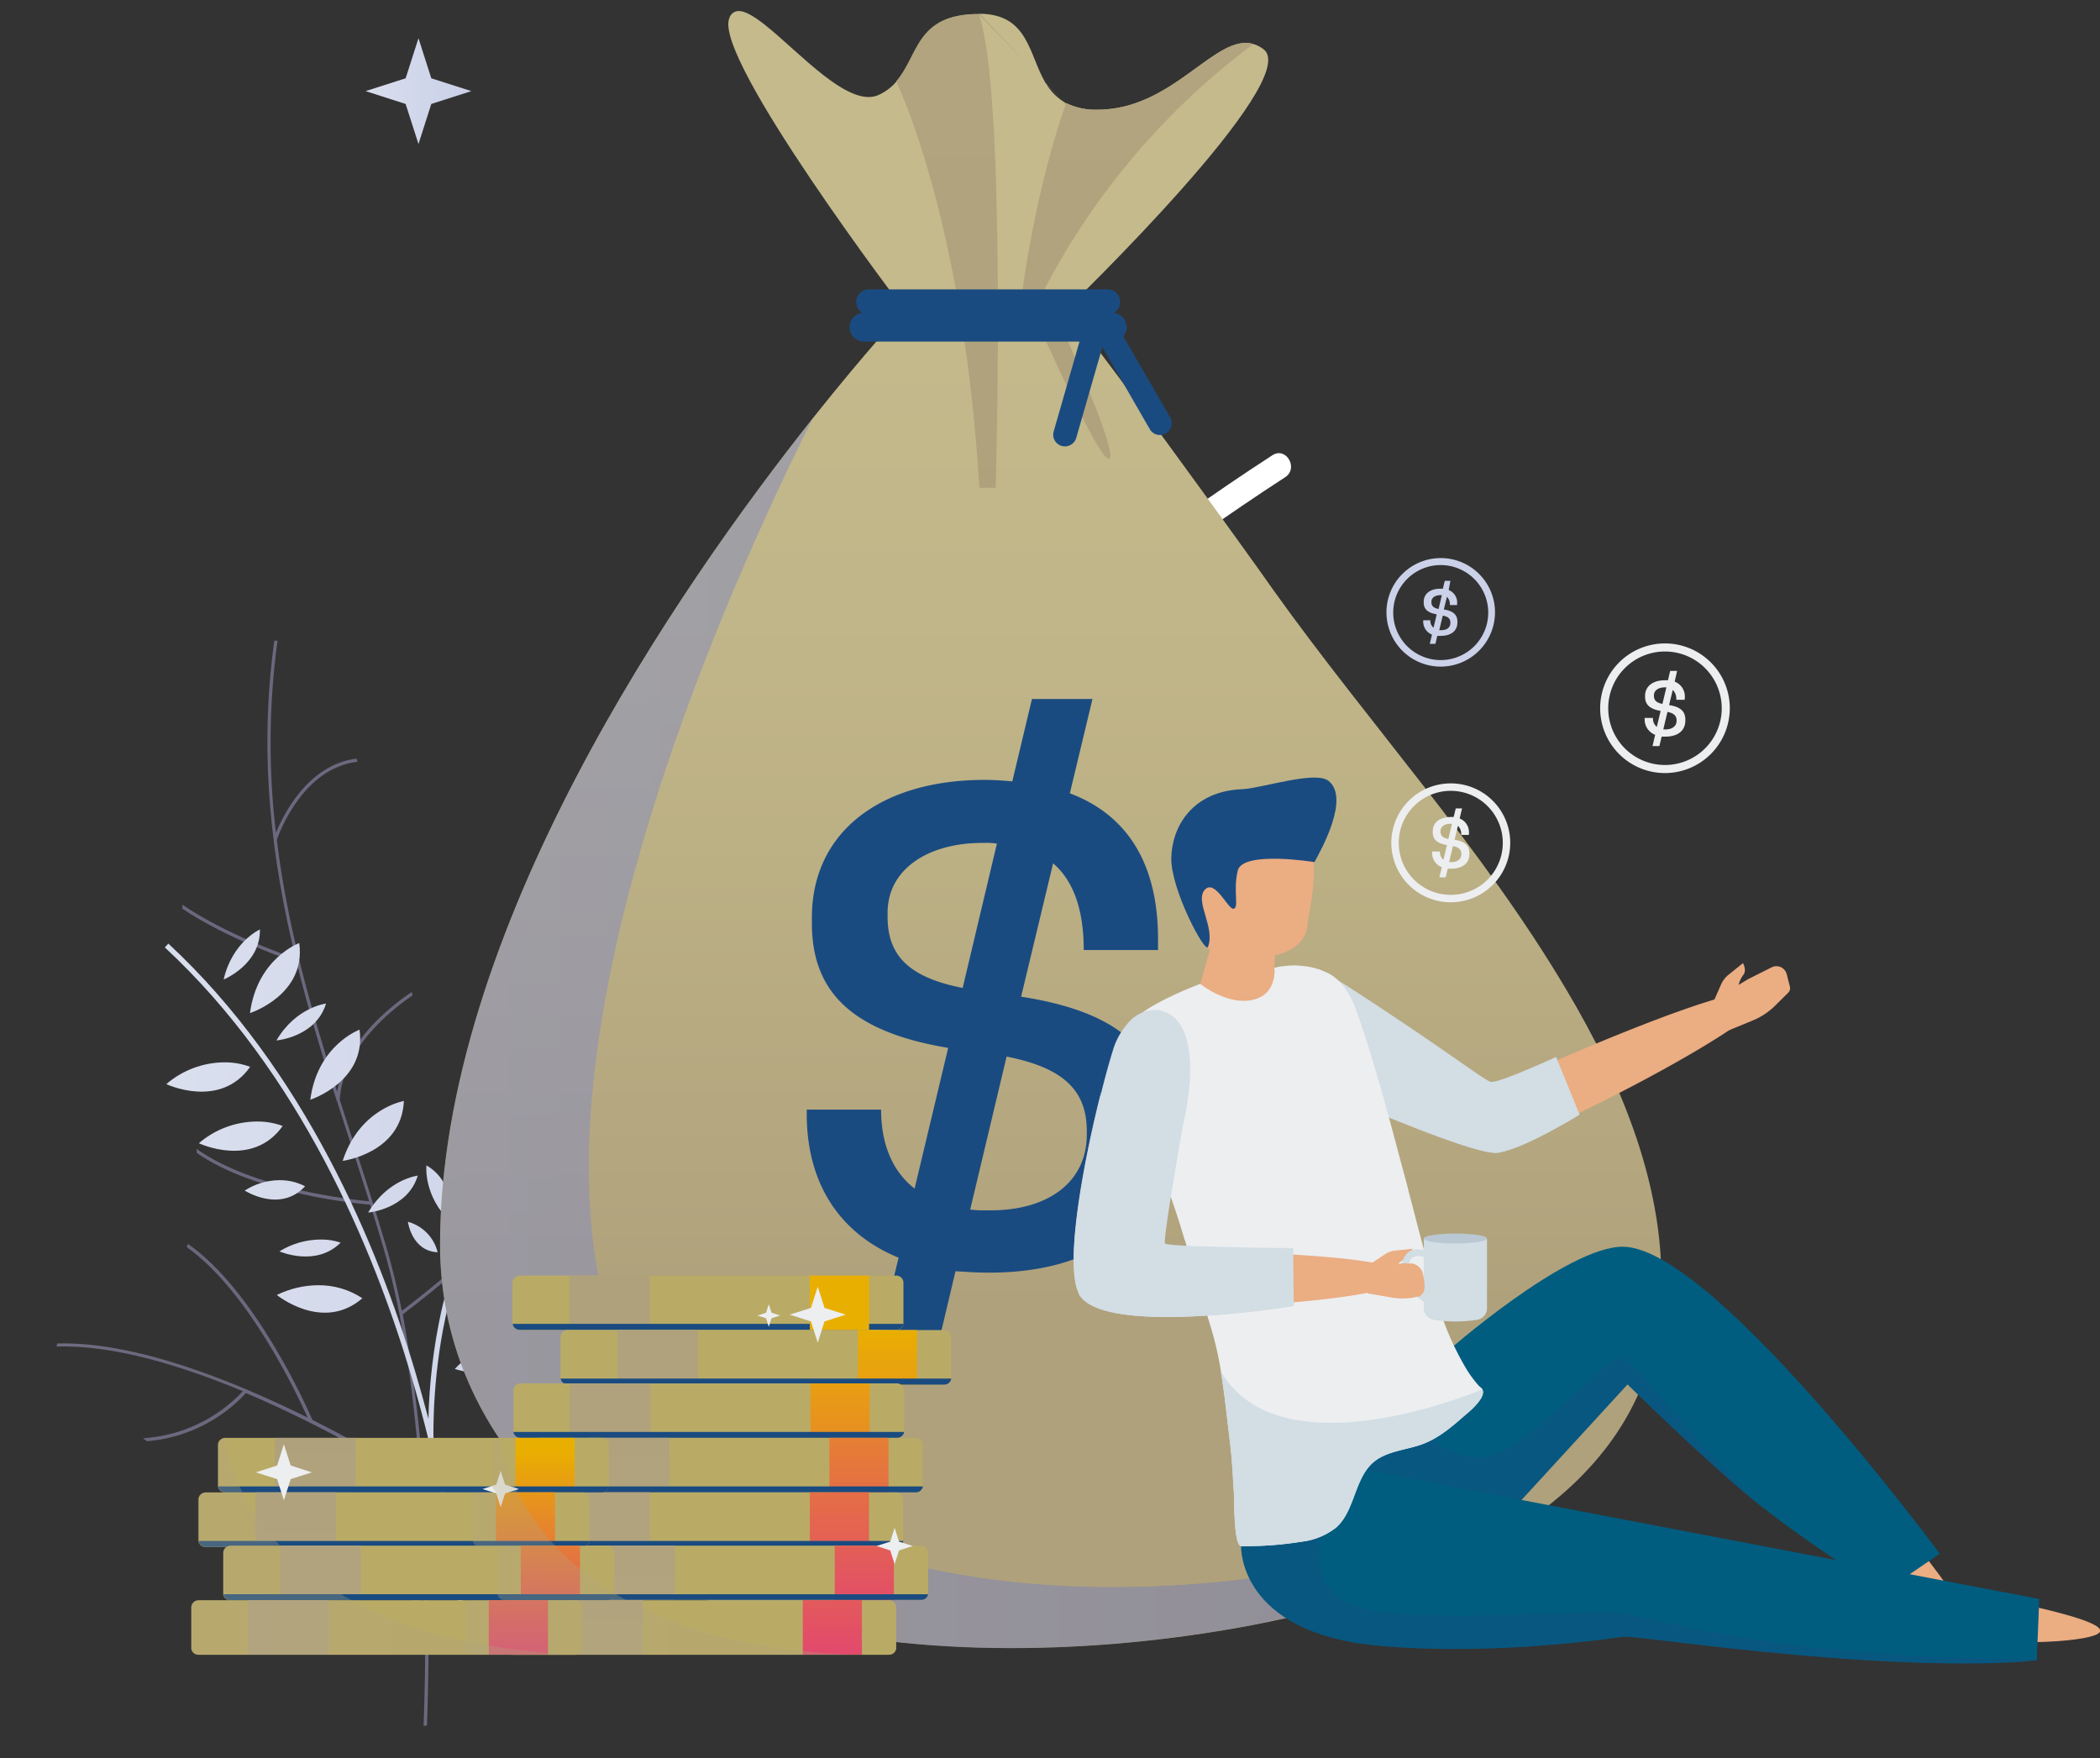 <svg xmlns="http://www.w3.org/2000/svg" xmlns:xlink="http://www.w3.org/1999/xlink" viewBox="0 0 372.24 311.71"><rect x="0" y="0" width="372.24" height="311.71" fill="#333333" stroke="none"/><defs><style>.cls-1{isolation:isolate;}.cls-2{fill:url(#linear-gradient);}.cls-3{fill:none;}.cls-4{fill:#fff;}.cls-18,.cls-5{opacity:0.5;}.cls-49,.cls-5{mix-blend-mode:screen;}.cls-6{clip-path:url(#clip-path);}.cls-7{clip-path:url(#clip-path-2);}.cls-8{fill:url(#linear-gradient-2);}.cls-9{clip-path:url(#clip-path-3);}.cls-10{fill:url(#linear-gradient-3);}.cls-11{clip-path:url(#clip-path-4);}.cls-12{fill:url(#linear-gradient-4);}.cls-13{clip-path:url(#clip-path-5);}.cls-14{fill:url(#linear-gradient-5);}.cls-15{clip-path:url(#clip-path-6);}.cls-16{fill:url(#linear-gradient-6);}.cls-17{fill:#1a4b80;}.cls-18,.cls-26,.cls-32{mix-blend-mode:multiply;}.cls-19{clip-path:url(#clip-path-7);}.cls-20{clip-path:url(#clip-path-8);}.cls-21{mask:url(#mask);}.cls-22{clip-path:url(#clip-path-10);}.cls-23{fill:url(#linear-gradient-7);}.cls-24{fill:#ebad82;}.cls-25{fill:#d2dde4;}.cls-27{clip-path:url(#clip-path-11);}.cls-28{clip-path:url(#clip-path-12);}.cls-29{clip-path:url(#clip-path-13);}.cls-30{clip-path:url(#clip-path-14);}.cls-31{fill:#005d80;}.cls-32{opacity:0.3;}.cls-33{clip-path:url(#clip-path-15);}.cls-34{clip-path:url(#clip-path-16);}.cls-35{clip-path:url(#clip-path-17);}.cls-36{clip-path:url(#clip-path-18);}.cls-37{fill:#eceef0;}.cls-38{clip-path:url(#clip-path-19);}.cls-39{clip-path:url(#clip-path-20);}.cls-40{clip-path:url(#clip-path-21);}.cls-41{clip-path:url(#clip-path-22);}.cls-42{fill:#b9c8d3;}.cls-43{fill:#cbd1e8;}.cls-44{fill:#b9ab66;}.cls-45{clip-path:url(#clip-path-23);}.cls-46{fill:url(#linear-gradient-8);}.cls-47{clip-path:url(#clip-path-24);}.cls-48{clip-path:url(#clip-path-25);}.cls-50{clip-path:url(#clip-path-26);}.cls-51{clip-path:url(#clip-path-27);}.cls-52{fill:url(#linear-gradient-9);}.cls-53{clip-path:url(#clip-path-28);}.cls-54{fill:url(#linear-gradient-10);}.cls-55{clip-path:url(#clip-path-29);}.cls-56{clip-path:url(#clip-path-30);}.cls-57{fill:url(#linear-gradient-11);}.cls-58{clip-path:url(#clip-path-31);}.cls-59{clip-path:url(#clip-path-32);}.cls-60{clip-path:url(#clip-path-33);}.cls-61{fill:url(#linear-gradient-12);}.cls-62{clip-path:url(#clip-path-34);}.cls-63{clip-path:url(#clip-path-35);}.cls-64{fill:url(#linear-gradient-13);}.cls-65{clip-path:url(#clip-path-36);}.cls-66{clip-path:url(#clip-path-37);}.cls-67{clip-path:url(#clip-path-38);}.cls-68{fill:url(#linear-gradient-14);}.cls-69{clip-path:url(#clip-path-39);}.cls-70{clip-path:url(#clip-path-40);}.cls-71{fill:url(#linear-gradient-15);}.cls-72{clip-path:url(#clip-path-41);}.cls-73{clip-path:url(#clip-path-42);}.cls-74{clip-path:url(#clip-path-43);}.cls-75{fill:url(#linear-gradient-16);}.cls-76{clip-path:url(#clip-path-44);}.cls-77{clip-path:url(#clip-path-45);}.cls-78{fill:url(#linear-gradient-17);}.cls-79{clip-path:url(#clip-path-46);}.cls-80{clip-path:url(#clip-path-47);}.cls-81{clip-path:url(#clip-path-48);}.cls-82{fill:url(#linear-gradient-18);}.cls-83{clip-path:url(#clip-path-49);}.cls-84{clip-path:url(#clip-path-50);}.cls-85{fill:url(#linear-gradient-19);}.cls-86{clip-path:url(#clip-path-51);}.cls-87{clip-path:url(#clip-path-52);}.cls-88{clip-path:url(#clip-path-53);}.cls-89{fill:url(#linear-gradient-20);}.cls-90{clip-path:url(#clip-path-54);}.cls-91{clip-path:url(#clip-path-55);}.cls-92{fill:url(#linear-gradient-21);}.cls-93{clip-path:url(#clip-path-56);}.cls-94{fill:url(#linear-gradient-22);}.cls-95{clip-path:url(#clip-path-57);}.cls-96{clip-path:url(#clip-path-58);}.cls-97{fill:url(#linear-gradient-23);}.cls-98{clip-path:url(#clip-path-59);}.cls-99{clip-path:url(#clip-path-60);}.cls-100{clip-path:url(#clip-path-61);}.cls-101{fill:url(#linear-gradient-24);}.cls-102{clip-path:url(#clip-path-62);}.cls-103{clip-path:url(#clip-path-63);}.cls-104{fill:url(#linear-gradient-25);}.cls-105{clip-path:url(#clip-path-64);}.cls-106{clip-path:url(#clip-path-65);}.cls-107{clip-path:url(#clip-path-66);}.cls-108{fill:url(#linear-gradient-26);}.cls-109{clip-path:url(#clip-path-67);}.cls-110{clip-path:url(#clip-path-68);}.cls-111{fill:url(#linear-gradient-27);}.cls-112{clip-path:url(#clip-path-69);}.cls-113{clip-path:url(#clip-path-70);}.cls-114{clip-path:url(#clip-path-71);}.cls-115{fill:url(#linear-gradient-28);}.cls-116{clip-path:url(#clip-path-72);}.cls-117{clip-path:url(#clip-path-73);}.cls-118{fill:url(#linear-gradient-29);}.cls-119{clip-path:url(#clip-path-74);}.cls-120{clip-path:url(#clip-path-75);}.cls-121{fill:url(#linear-gradient-30);}.cls-122{clip-path:url(#clip-path-76);}.cls-123{clip-path:url(#clip-path-77);}.cls-124{fill:url(#linear-gradient-31);}.cls-125{clip-path:url(#clip-path-78);}.cls-126{fill:url(#linear-gradient-32);}</style><linearGradient id="linear-gradient" x1="-957.16" y1="4991.26" x2="-956.16" y2="4991.26" gradientTransform="matrix(-193.96, 0, 0, 193.96, -185379.96, -967926.46)" gradientUnits="userSpaceOnUse"><stop offset="0" stop-color="#fff"/><stop offset="0.05" stop-color="#fff"/><stop offset="1" stop-color="#706f6f"/></linearGradient><clipPath id="clip-path" transform="translate(0 1.95)"><rect class="cls-3" y="105.77" width="131.96" height="203.99"/></clipPath><clipPath id="clip-path-2" transform="translate(0 1.95)"><path class="cls-3" d="M48.62,111.63c-2.8,20.37-.46,38.83,3.8,56.34-2.22-.75-12.37-4.29-20.09-9.54,0,.24,0,.47,0,.71,8.31,5.54,19.17,9.16,20.25,9.5,2.05,8.33,4.52,16.44,7.08,24.44a1,1,0,0,0,0,.17h.08c.76,2.4,1.54,4.8,2.31,7.19,1.13,3.47,2.27,7,3.39,10.56-2.93-.26-20.57-2.11-30.59-9.29,0,.25,0,.5.05.74,10.54,7.28,28.69,9,30.72,9.15.79,2.49,1.57,5,2.3,7.49,3.65,12.34,5.59,27.27,6.56,41.4-1.79-1.15-9.26-5.8-19.11-10.74-1.19-2.76-10.3-23-22.06-31.2-.08.19-.15.39-.21.57C44,226.86,52.58,245,54.53,249.35c-13.3-6.61-30.71-13.55-44.4-13.14a2.52,2.52,0,0,0-.08.54v0c10-.32,22,3.34,33,7.92a26.53,26.53,0,0,1-17.71,8.34l.73.52A26.9,26.9,0,0,0,43.6,245c4,1.68,7.78,3.47,11.3,5.23a1,1,0,0,1,.05.12l.1-.05c10.83,5.44,18.78,10.53,19.45,11,.51,7.58.74,14.92.81,21.49a76.31,76.31,0,0,0-7.71-5.92c-1.3-2.29-8.15-12.56-25.82-11.67l.69.55c14.91-.51,21.73,7.09,24,10.36-5.49-3.51-12.78-6.69-18.44-5.6l.49.47c5.79-1.11,13.16,2.67,18.71,6.37l.12.23.13-.07a80.85,80.85,0,0,1,7.89,6.07c.07,8.6-.11,15.81-.28,20.42.19,0,.39-.05.59-.1.25-6.66.5-18.61,0-32.31l.17.1c.09-.13,8.28-13.18,28.71-17.92.09-.2.17-.42.27-.67A55.27,55.27,0,0,0,89,259.14c3.38-15.67,19.28-29.6,26.28-35.08.1-.32.21-.65.31-1-6.72,5.18-24,19.88-27.29,36.48a42.13,42.13,0,0,0-12.7,11.3A269.72,269.72,0,0,0,71.38,231l0,.05a188,188,0,0,0,18.11-15.64l.11,0,0-.19a155.45,155.45,0,0,0,11.93-13l0,.29s.71.09,1.84.15c3.53.18,11.49.18,18.38-2.89,0-.23.09-.46.13-.69h0c-8.39,3.9-18.63,3-20.1,2.89,7.28-9.05,13.44-19.31,15.07-29.39a4.23,4.23,0,0,0-.57-.19c-2.39,15.08-15.08,30.59-26.4,41.82,1.12-5,5.6-24.94,8.35-33.22l-.18.17c-.18.18-.35.35-.54.52-3,8.91-7.74,30.3-8.4,33.29a190.06,190.06,0,0,1-17.88,15.46c-.8-4-1.72-7.86-2.8-11.5-1.85-6.25-3.89-12.56-5.87-18.66-.78-2.41-1.56-4.84-2.34-7.26.54-8.79,8.32-15.37,12.91-18.52,0-.2-.11-.4-.16-.59-4.42,3-12,9.26-13.2,17.71-4.54-14.33-8.78-29-10.71-44.67.4-1.16,4.59-12.7,14.28-13.85,0-.18-.11-.37-.16-.56-8.57,1.06-12.94,9.92-14.27,13.15a134.16,134.16,0,0,1,.28-34.05h-.6Z"/></clipPath><linearGradient id="linear-gradient-2" x1="-957.16" y1="4991.26" x2="-956.16" y2="4991.26" gradientTransform="matrix(0, -109.74, -109.74, 0, 547809.29, -104776.68)" gradientUnits="userSpaceOnUse"><stop offset="0" stop-color="#a3a0cd"/><stop offset="0.81" stop-color="#a49dca"/><stop offset="1" stop-color="#aea7d0"/></linearGradient><clipPath id="clip-path-3" transform="translate(0 1.95)"><path class="cls-3" d="M80.65,240.73s9.95,3.45,14.44-4.67a11.62,11.62,0,0,0-3.1-.37,15.66,15.66,0,0,0-11.34,5m6.12-11.61a12.22,12.22,0,0,0-4.4.85s5.39,5.14,10.66,1.24a10,10,0,0,0-6.26-2.09h0m-37.7-1.47s8.15,6.66,15.16.58a13.94,13.94,0,0,0-7.88-2.31,16.88,16.88,0,0,0-7.28,1.73m35.53-6.94s3.34,6.66,9.62,4.75a10.55,10.55,0,0,0-9.28-4.75H84.6m-35.07-.79s6.47,2.85,10.85-1.55a10.6,10.6,0,0,0-3.58-.55,14,14,0,0,0-7.27,2.1m28.05.16a7.46,7.46,0,0,0-5.28-5.41s.67,5.2,5.28,5.41M89.5,213.3s3,4.27,7.2,2.28a7.24,7.24,0,0,0-5.57-2.42,9.53,9.53,0,0,0-1.63.14m5.42-5.73h-.34s3.34,6.65,9.62,4.75a10.55,10.55,0,0,0-9.28-4.76h0M43.38,209.1s6.24,4.05,10.7-.76a9.6,9.6,0,0,0-4.56-1.08,11.55,11.55,0,0,0-6.14,1.84M65.26,213s7-.59,8.79-6.55c0,0-5.32.63-8.79,6.55m14.64,1.71s1.07-7-4.31-10.07c0,0-.63,5.33,4.31,10.07M101,201.06s4.83,5.67,10.48,2.33a10.17,10.17,0,0,0-7.17-2.79,12.82,12.82,0,0,0-3.31.46m-65.75-.35s9.51,4.52,14.86-3.06a12.8,12.8,0,0,0-4.64-.79,15.91,15.91,0,0,0-10.22,3.85m51.06,5.88s1.53-5.4-3.51-10.14c0,0-2.3,7.08,3.51,10.14m7.78-5.26a7.45,7.45,0,0,0-.27-7.55s-3,4.3.27,7.55m-33.35,2.51s10.45-1.35,10.85-10.62c0,0-7.83,1.3-10.85,10.62M29.48,190.23s9.51,4.52,14.86-3.06a12.66,12.66,0,0,0-4.64-.8,15.94,15.94,0,0,0-10.22,3.86M55,193s10-3.23,8.73-12.42c0,0-7.46,2.71-8.73,12.42m-6-10.51s7-.59,8.79-6.54c0,0-5.33.62-8.79,6.54M29.22,166c24,22.26,36.91,53.33,43.54,75.48,1.22,4.11,2.28,8.06,3.2,11.8a1.36,1.36,0,0,1,0,.15h0a217.25,217.25,0,0,1,5.49,31.23l.91-.07a219.42,219.42,0,0,0-5.52-31.43c-.08-3.36-.45-43.29,22.81-50.89l-.28-.87c-10.29,3.37-17.61,13.45-21.16,29.16a100.43,100.43,0,0,0-2.27,19q-1.07-4.07-2.35-8.39C67,219,54,187.72,29.84,165.32Zm15.09,11.64s10-3.22,8.73-12.41c0,0-7.45,2.7-8.73,12.41m-4.67-5.95s6.55-2.67,6.43-8.88c0,0-4.89,2.19-6.43,8.88"/></clipPath><linearGradient id="linear-gradient-3" x1="-957.16" y1="4991.26" x2="-956.16" y2="4991.26" gradientTransform="matrix(-93.67, 0, 0, 93.67, -89543.46, -467296.54)" gradientUnits="userSpaceOnUse"><stop offset="0" stop-color="#cbd1e8"/><stop offset="1" stop-color="#dce1ef"/></linearGradient><clipPath id="clip-path-4" transform="translate(0 1.95)"><path class="cls-3" d="M188.88,16.51l.07-.18a4.21,4.21,0,0,1-.51-.29Zm-.44-.47Zm-3.07-3.19L188.43,16h0l-3.08-3.21v0m0,0c-3-5-3-12.3-11.79-12.3Zm36.71-6.9v0ZM129.26,1.32C126.46,8.47,160.31,53,160.31,53s-6.66,7.15-16.2,19.15C120.15,102.33,78,163.25,78,218.69c0,33.31,26,57.82,56.48,66,26.75,7.15,56.64,6.79,83.74,2.13,17.48-3,38.27-8.9,53.74-20,12.47-8.94,21.46-21.31,22.43-38.32,1.13-19.41-7-38.65-16.74-55-14.91-25.2-35-47.14-52-70.94C223.32,99.14,190.08,53,188.88,53c1-.94,42.24-40.84,35.09-46.22a5.47,5.47,0,0,0-1.88-.95h0C215.39,4,208,17.5,194.52,17.5A11.8,11.8,0,0,1,189,16.33l-.06.18-.46-.47a9.23,9.23,0,0,1-3.06-3.19L173.57.54c-11.24,0-10.62,7.38-14.69,12l0,.05,0,.06,0-.06,0-.06a9.19,9.19,0,0,1-3.09,2.33c-5.25,2.5-14.06-7.54-20.18-12.39C133.74,1,132.13,0,130.94,0a1.75,1.75,0,0,0-1.68,1.32"/></clipPath><linearGradient id="linear-gradient-4" x1="-957.16" y1="4991.26" x2="-956.16" y2="4991.26" gradientTransform="matrix(0, -196.26, -196.26, 0, 979772.69, -187607.19)" gradientUnits="userSpaceOnUse"><stop offset="0" stop-color="#afa17b"/><stop offset="0.05" stop-color="#afa17b"/><stop offset="0.15" stop-color="#b3a57e"/><stop offset="0.62" stop-color="#c0b588"/><stop offset="1" stop-color="#c4ba8c"/></linearGradient><clipPath id="clip-path-5" transform="translate(0 1.95)"><path class="cls-3" d="M194.52,17.5A11.8,11.8,0,0,1,189,16.33l-.06.18S184.15,29,181.27,49.28h0c.15.35,13.72,31.52,15.41,30.07s-11.52-30.07-11.52-30.07A128.07,128.07,0,0,1,222.07,5.93l0-.11a4.64,4.64,0,0,0-1.28-.17c-6.38,0-13.69,11.85-26.29,11.85"/></clipPath><linearGradient id="linear-gradient-5" x1="-957.16" y1="4991.26" x2="-956.16" y2="4991.26" gradientTransform="matrix(0, -87, -87, 0, 434430.83, -83170.41)" gradientUnits="userSpaceOnUse"><stop offset="0" stop-color="#afa17b"/><stop offset="0.05" stop-color="#afa17b"/><stop offset="1" stop-color="#b2a47e"/></linearGradient><clipPath id="clip-path-6" transform="translate(0 1.95)"><path class="cls-3" d="M158.88,12.53l0,0s11.85,24.07,14.73,72h2.88s2-70.11-3-84c-11.24,0-10.62,7.38-14.69,12"/></clipPath><linearGradient id="linear-gradient-6" x1="-957.16" y1="4991.26" x2="-956.16" y2="4991.26" gradientTransform="matrix(0, -87, -87, 0, 434400.34, -83170.89)" xlink:href="#linear-gradient-5"/><clipPath id="clip-path-7" transform="translate(0 1.95)"><rect class="cls-3" x="70.9" y="72.16" width="201.1" height="219.66"/></clipPath><clipPath id="clip-path-8" transform="translate(0 1.95)"><path class="cls-3" d="M144.11,72.16C120.15,102.33,78,163.25,78,218.69c0,33.31,26,57.82,56.48,66a174.71,174.71,0,0,0,44.32,5.52h1.26a229.54,229.54,0,0,0,38.16-3.4c17.48-3,38.27-8.89,53.74-20h0c-39.56,12.27-94.15,21.29-137.2-1.45C70.9,231.57,124.58,111.15,144.11,72.16Z"/></clipPath><mask id="mask" x="70.89" y="74.11" width="201.1" height="219.66" maskUnits="userSpaceOnUse"><g transform="translate(0 1.95)"><rect x="70.9" y="72.16" width="201.1" height="219.66"/><g class="cls-1"><rect class="cls-2" x="70.9" y="72.16" width="201.1" height="219.66"/></g></g></mask><clipPath id="clip-path-10" transform="translate(0 1.95)"><rect class="cls-3" x="70.9" y="72.16" width="201.1" height="219.66"/></clipPath><linearGradient id="linear-gradient-7" x1="-957.16" y1="4991.26" x2="-956.16" y2="4991.26" gradientTransform="matrix(-193.96, 0, 0, 193.96, -185379.96, -967924.51)" gradientUnits="userSpaceOnUse"><stop offset="0" stop-color="#717ab3"/><stop offset="0.05" stop-color="#717ab3"/><stop offset="1" stop-color="#868fc4"/></linearGradient><clipPath id="clip-path-11" transform="translate(0 1.95)"><rect class="cls-3" x="230.76" y="181.04" width="49.12" height="21.38"/></clipPath><clipPath id="clip-path-12" transform="translate(0 1.95)"><rect class="cls-3" x="230.76" y="181.04" width="49.12" height="21.38"/></clipPath><clipPath id="clip-path-13" transform="translate(0 1.95)"><rect class="cls-3" x="222.2" y="167.27" width="3.82" height="4.13"/></clipPath><clipPath id="clip-path-14" transform="translate(0 1.95)"><rect class="cls-3" x="222.2" y="167.28" width="3.82" height="4.13"/></clipPath><clipPath id="clip-path-15" transform="translate(0 1.95)"><rect class="cls-3" x="229.97" y="238.86" width="83.48" height="30.03"/></clipPath><clipPath id="clip-path-16" transform="translate(0 1.95)"><rect class="cls-3" x="229.96" y="238.86" width="83.48" height="30.03"/></clipPath><clipPath id="clip-path-17" transform="translate(0 1.95)"><rect class="cls-3" x="220.01" y="267.19" width="141.06" height="25.73"/></clipPath><clipPath id="clip-path-18" transform="translate(0 1.95)"><rect class="cls-3" x="220.01" y="267.19" width="141.05" height="25.73"/></clipPath><clipPath id="clip-path-19" transform="translate(0 1.95)"><rect class="cls-3" x="190.28" y="191.46" width="51.22" height="40.05"/></clipPath><clipPath id="clip-path-20" transform="translate(0 1.95)"><rect class="cls-3" x="190.27" y="191.46" width="51.22" height="40.05"/></clipPath><clipPath id="clip-path-21" transform="translate(0 1.95)"><rect class="cls-3" x="190.28" y="191.46" width="39.04" height="40.05"/></clipPath><clipPath id="clip-path-22" transform="translate(0 1.95)"><rect class="cls-3" x="190.28" y="191.46" width="39.04" height="40.05"/></clipPath><clipPath id="clip-path-23" transform="translate(0 1.95)"><rect class="cls-3" x="100.92" y="224.17" width="14.28" height="9.66"/></clipPath><linearGradient id="linear-gradient-8" x1="-957.16" y1="4991.26" x2="-956.16" y2="4991.26" gradientTransform="matrix(0, 66.79, 66.79, 0, -333238.16, 64150.92)" xlink:href="#linear-gradient-5"/><clipPath id="clip-path-24" transform="translate(0 1.95)"><rect class="cls-3" x="90.87" y="232.73" width="69.25" height="1.06"/></clipPath><clipPath id="clip-path-25" transform="translate(0 1.95)"><rect class="cls-3" x="90.87" y="232.73" width="69.25" height="1.06"/></clipPath><clipPath id="clip-path-26" transform="translate(0 1.95)"><rect class="cls-3" x="143.55" y="224.17" width="10.51" height="9.66"/></clipPath><clipPath id="clip-path-27" transform="translate(0 1.95)"><rect class="cls-3" x="143.55" y="224.17" width="10.5" height="9.66"/></clipPath><linearGradient id="linear-gradient-9" x1="-957.16" y1="4991.26" x2="-956.16" y2="4991.26" gradientTransform="matrix(0, 64.66, 64.66, 0, -322608.4, 62121.67)" gradientUnits="userSpaceOnUse"><stop offset="0" stop-color="#e9af00"/><stop offset="0.06" stop-color="#e9af00"/><stop offset="1" stop-color="#e2496d"/></linearGradient><clipPath id="clip-path-28" transform="translate(0 1.95)"><rect class="cls-3" x="109.43" y="233.83" width="14.28" height="9.66"/></clipPath><linearGradient id="linear-gradient-10" x1="-957.16" y1="4991.26" x2="-956.16" y2="4991.26" gradientTransform="matrix(0, 66.79, 66.79, 0, -333229.74, 64150.93)" xlink:href="#linear-gradient-5"/><clipPath id="clip-path-29" transform="translate(0 1.95)"><rect class="cls-3" x="152.06" y="233.83" width="10.5" height="9.66"/></clipPath><clipPath id="clip-path-30" transform="translate(0 1.95)"><rect class="cls-3" x="152.06" y="233.83" width="10.49" height="9.66"/></clipPath><linearGradient id="linear-gradient-11" x1="-957.16" y1="4991.26" x2="-956.16" y2="4991.26" gradientTransform="matrix(0, 64.66, 64.66, 0, -322600.39, 62121.76)" xlink:href="#linear-gradient-9"/><clipPath id="clip-path-31" transform="translate(0 1.95)"><rect class="cls-3" x="99.37" y="242.43" width="69.26" height="1.06"/></clipPath><clipPath id="clip-path-32" transform="translate(0 1.95)"><rect class="cls-3" x="99.37" y="242.43" width="69.25" height="1.06"/></clipPath><clipPath id="clip-path-33" transform="translate(0 1.95)"><rect class="cls-3" x="101.03" y="243.28" width="14.28" height="9.66"/></clipPath><linearGradient id="linear-gradient-12" x1="-957.16" y1="4991.26" x2="-956.16" y2="4991.26" gradientTransform="matrix(0, 66.79, 66.79, 0, -333238.13, 64150.93)" xlink:href="#linear-gradient-5"/><clipPath id="clip-path-34" transform="translate(0 1.95)"><rect class="cls-3" x="143.66" y="243.28" width="10.5" height="9.66"/></clipPath><clipPath id="clip-path-35" transform="translate(0 1.95)"><rect class="cls-3" x="143.66" y="243.28" width="10.49" height="9.66"/></clipPath><linearGradient id="linear-gradient-13" x1="-957.16" y1="4991.26" x2="-956.16" y2="4991.26" gradientTransform="matrix(0, 64.66, 64.66, 0, -322608.79, 62121.76)" xlink:href="#linear-gradient-9"/><clipPath id="clip-path-36" transform="translate(0 1.95)"><rect class="cls-3" x="90.98" y="251.88" width="69.25" height="1.06"/></clipPath><clipPath id="clip-path-37" transform="translate(0 1.95)"><rect class="cls-3" x="90.98" y="251.89" width="69.25" height="1.05"/></clipPath><clipPath id="clip-path-38" transform="translate(0 1.95)"><rect class="cls-3" x="104.39" y="252.94" width="14.28" height="9.67"/></clipPath><linearGradient id="linear-gradient-14" x1="-957.16" y1="4991.26" x2="-956.16" y2="4991.26" gradientTransform="matrix(0, 66.79, 66.79, 0, -333237.78, 64151.51)" xlink:href="#linear-gradient-5"/><clipPath id="clip-path-39" transform="translate(0 1.95)"><rect class="cls-3" x="147.02" y="252.94" width="10.5" height="9.66"/></clipPath><clipPath id="clip-path-40" transform="translate(0 1.95)"><rect class="cls-3" x="147.02" y="252.94" width="10.49" height="9.66"/></clipPath><linearGradient id="linear-gradient-15" x1="-957.16" y1="4991.26" x2="-956.16" y2="4991.26" gradientTransform="matrix(0, 64.67, 64.67, 0, -322608.21, 62122.3)" xlink:href="#linear-gradient-9"/><clipPath id="clip-path-41" transform="translate(0 1.95)"><rect class="cls-3" x="94.34" y="261.54" width="69.25" height="1.06"/></clipPath><clipPath id="clip-path-42" transform="translate(0 1.95)"><rect class="cls-3" x="94.34" y="261.54" width="69.25" height="1.06"/></clipPath><clipPath id="clip-path-43" transform="translate(0 1.95)"><rect class="cls-3" x="100.93" y="262.6" width="14.28" height="9.66"/></clipPath><linearGradient id="linear-gradient-16" x1="-957.16" y1="4991.26" x2="-956.16" y2="4991.26" gradientTransform="matrix(0, 66.79, 66.79, 0, -333241.25, 64151.51)" xlink:href="#linear-gradient-5"/><clipPath id="clip-path-44" transform="translate(0 1.95)"><rect class="cls-3" x="143.55" y="262.6" width="10.5" height="9.66"/></clipPath><clipPath id="clip-path-45" transform="translate(0 1.95)"><rect class="cls-3" x="143.55" y="262.6" width="10.49" height="9.66"/></clipPath><linearGradient id="linear-gradient-17" x1="-957.16" y1="4991.26" x2="-956.16" y2="4991.26" gradientTransform="matrix(0, 64.67, 64.67, 0, -322611.67, 62122.29)" xlink:href="#linear-gradient-9"/><clipPath id="clip-path-46" transform="translate(0 1.95)"><rect class="cls-3" x="90.88" y="271.2" width="69.24" height="1.06"/></clipPath><clipPath id="clip-path-47" transform="translate(0 1.95)"><rect class="cls-3" x="90.88" y="271.21" width="69.25" height="1.06"/></clipPath><clipPath id="clip-path-48" transform="translate(0 1.95)"><rect class="cls-3" x="105.34" y="272.05" width="14.28" height="9.67"/></clipPath><linearGradient id="linear-gradient-18" x1="-957.16" y1="4991.26" x2="-956.16" y2="4991.26" gradientTransform="matrix(0, 66.79, 66.79, 0, -333236.84, 64151.51)" xlink:href="#linear-gradient-5"/><clipPath id="clip-path-49" transform="translate(0 1.95)"><rect class="cls-3" x="147.96" y="272.05" width="10.5" height="9.66"/></clipPath><clipPath id="clip-path-50" transform="translate(0 1.95)"><rect class="cls-3" x="147.96" y="272.05" width="10.49" height="9.66"/></clipPath><linearGradient id="linear-gradient-19" x1="-957.16" y1="4991.26" x2="-956.16" y2="4991.26" gradientTransform="matrix(0, 64.67, 64.67, 0, -322607.26, 62122.29)" xlink:href="#linear-gradient-9"/><clipPath id="clip-path-51" transform="translate(0 1.95)"><rect class="cls-3" x="95.29" y="280.65" width="69.24" height="1.06"/></clipPath><clipPath id="clip-path-52" transform="translate(0 1.95)"><rect class="cls-3" x="95.28" y="280.66" width="69.25" height="1.06"/></clipPath><clipPath id="clip-path-53" transform="translate(0 1.95)"><rect class="cls-3" x="99.67" y="281.71" width="14.28" height="9.67"/></clipPath><linearGradient id="linear-gradient-20" x1="-957.16" y1="4991.26" x2="-956.16" y2="4991.26" gradientTransform="matrix(0, 66.82, 66.82, 0, -333433.97, 64188.19)" xlink:href="#linear-gradient-5"/><clipPath id="clip-path-54" transform="translate(0 1.95)"><rect class="cls-3" x="142.3" y="281.7" width="10.49" height="9.67"/></clipPath><clipPath id="clip-path-55" transform="translate(0 1.95)"><rect class="cls-3" x="142.29" y="281.71" width="10.49" height="9.67"/></clipPath><linearGradient id="linear-gradient-21" x1="-957.16" y1="4991.26" x2="-956.16" y2="4991.26" gradientTransform="matrix(0, 64.7, 64.7, 0, -322798.46, 62157.84)" xlink:href="#linear-gradient-9"/><clipPath id="clip-path-56" transform="translate(0 1.95)"><rect class="cls-3" x="48.74" y="252.94" width="14.28" height="9.66"/></clipPath><linearGradient id="linear-gradient-22" x1="-957.16" y1="4991.26" x2="-956.16" y2="4991.26" gradientTransform="matrix(0, 37.31, 37.31, 0, -186143.97, 35962.48)" xlink:href="#linear-gradient-5"/><clipPath id="clip-path-57" transform="translate(0 1.95)"><rect class="cls-3" x="91.36" y="252.94" width="10.5" height="9.66"/></clipPath><clipPath id="clip-path-58" transform="translate(0 1.95)"><rect class="cls-3" x="91.36" y="252.94" width="10.5" height="9.66"/></clipPath><linearGradient id="linear-gradient-23" x1="-957.16" y1="4991.26" x2="-956.16" y2="4991.26" gradientTransform="matrix(0, 36.79, 36.79, 0, -183527.36, 35468.18)" xlink:href="#linear-gradient-9"/><clipPath id="clip-path-59" transform="translate(0 1.95)"><rect class="cls-3" x="38.68" y="261.54" width="69.26" height="1.06"/></clipPath><clipPath id="clip-path-60" transform="translate(0 1.95)"><rect class="cls-3" x="38.68" y="261.54" width="69.25" height="1.05"/></clipPath><clipPath id="clip-path-61" transform="translate(0 1.95)"><rect class="cls-3" x="45.27" y="262.6" width="14.27" height="9.66"/></clipPath><linearGradient id="linear-gradient-24" x1="-957.16" y1="4991.26" x2="-956.16" y2="4991.26" gradientTransform="matrix(0, 37.33, 37.33, 0, -186247.92, 35981.75)" xlink:href="#linear-gradient-5"/><clipPath id="clip-path-62" transform="translate(0 1.95)"><rect class="cls-3" x="87.9" y="262.6" width="10.5" height="9.66"/></clipPath><clipPath id="clip-path-63" transform="translate(0 1.95)"><rect class="cls-3" x="87.9" y="262.6" width="10.49" height="9.66"/></clipPath><linearGradient id="linear-gradient-25" x1="-957.16" y1="4991.26" x2="-956.16" y2="4991.26" gradientTransform="matrix(0, 36.81, 36.81, 0, -183629.91, 35487.18)" xlink:href="#linear-gradient-9"/><clipPath id="clip-path-64" transform="translate(0 1.95)"><rect class="cls-3" x="35.22" y="271.2" width="69.25" height="1.06"/></clipPath><clipPath id="clip-path-65" transform="translate(0 1.95)"><rect class="cls-3" x="35.22" y="271.21" width="69.25" height="1.05"/></clipPath><clipPath id="clip-path-66" transform="translate(0 1.95)"><rect class="cls-3" x="49.68" y="272.05" width="14.27" height="9.67"/></clipPath><linearGradient id="linear-gradient-26" x1="-957.16" y1="4991.26" x2="-956.16" y2="4991.26" gradientTransform="matrix(0, 37.33, 37.33, 0, -186243.51, 35981.75)" xlink:href="#linear-gradient-5"/><clipPath id="clip-path-67" transform="translate(0 1.95)"><rect class="cls-3" x="92.31" y="272.05" width="10.5" height="9.66"/></clipPath><clipPath id="clip-path-68" transform="translate(0 1.95)"><rect class="cls-3" x="92.31" y="272.05" width="10.5" height="9.66"/></clipPath><linearGradient id="linear-gradient-27" x1="-957.16" y1="4991.26" x2="-956.16" y2="4991.26" gradientTransform="matrix(0, 36.81, 36.81, 0, -183625.5, 35487.18)" xlink:href="#linear-gradient-9"/><clipPath id="clip-path-69" transform="translate(0 1.95)"><rect class="cls-3" x="39.63" y="280.65" width="69.26" height="1.06"/></clipPath><clipPath id="clip-path-70" transform="translate(0 1.95)"><rect class="cls-3" x="39.63" y="280.65" width="69.25" height="1.06"/></clipPath><clipPath id="clip-path-71" transform="translate(0 1.95)"><rect class="cls-3" x="44.01" y="281.71" width="14.28" height="9.67"/></clipPath><linearGradient id="linear-gradient-28" x1="-957.16" y1="4991.26" x2="-956.16" y2="4991.26" gradientTransform="matrix(0, 37.35, 37.35, 0, -186356.19, 36002.25)" xlink:href="#linear-gradient-5"/><clipPath id="clip-path-72" transform="translate(0 1.95)"><rect class="cls-3" x="86.64" y="281.7" width="10.5" height="9.67"/></clipPath><clipPath id="clip-path-73" transform="translate(0 1.95)"><rect class="cls-3" x="86.64" y="281.71" width="10.5" height="9.67"/></clipPath><linearGradient id="linear-gradient-29" x1="-957.16" y1="4991.26" x2="-956.16" y2="4991.26" gradientTransform="matrix(0, 36.83, 36.83, 0, -183736.73, 35507.4)" xlink:href="#linear-gradient-9"/><clipPath id="clip-path-74" transform="translate(0 1.95)"><rect class="cls-3" x="33.84" y="252.94" width="68.01" height="38.43"/></clipPath><clipPath id="clip-path-75" transform="translate(0 1.95)"><path class="cls-3" d="M38.58,254.23v7.09a1.79,1.79,0,0,0,0,.23,1.24,1.24,0,0,0,1.25,1.05H36.4a1.28,1.28,0,0,0-1.29,1.29V271a1.79,1.79,0,0,0,0,.23,1.27,1.27,0,0,0,1.27,1.05h3.7a1.28,1.28,0,0,0-.59,1.07v7.1c0,.07,0,.15,0,.22a1.26,1.26,0,0,0,1.14,1.06H35.13a1.3,1.3,0,0,0-1.29,1.21v7.21c0,.06,0,.12,0,.18a1.25,1.25,0,0,0,1.25,1.07h66.73l-2.28-.14c-.86-.05-1.7-.11-2.53-.18-2.33-.19-4.56-.44-6.71-.75-.28,0-.55-.07-.83-.12-1-.13-2-.29-3-.46a77.6,77.6,0,0,1-24.12-8s0,0,0,0c-.64-.34-1.25-.7-1.84-1.06a48.89,48.89,0,0,1-10.63-8.39l-.2-.21-.77-.84a41.41,41.41,0,0,1-3.79-4.95,39.06,39.06,0,0,1-2.12-3.66c-.18-.36-.36-.71-.52-1.05a28.81,28.81,0,0,1-2.69-8.61,1.28,1.28,0,0,0-1.27,1.29"/></clipPath><linearGradient id="linear-gradient-30" x1="-957.16" y1="4991.26" x2="-956.16" y2="4991.26" gradientTransform="matrix(-68.02, 0, 0, 68.02, -65001.13, -339214.66)" xlink:href="#linear-gradient-5"/><clipPath id="clip-path-76" transform="translate(0 1.95)"><rect class="cls-3" x="82.56" y="252.94" width="68.02" height="38.43"/></clipPath><clipPath id="clip-path-77" transform="translate(0 1.95)"><path class="cls-3" d="M87.29,254.23v7.09a.91.91,0,0,0,0,.23,1.24,1.24,0,0,0,1.25,1.05H85.11a1.28,1.28,0,0,0-1.28,1.29V271a1.79,1.79,0,0,0,0,.23,1.26,1.26,0,0,0,1.26,1.05h3.71a1.28,1.28,0,0,0-.59,1.07v7.1a1.66,1.66,0,0,0,0,.22,1.26,1.26,0,0,0,1.14,1.06H83.85A1.28,1.28,0,0,0,82.56,283v7.1a1.66,1.66,0,0,0,0,.22,1.27,1.27,0,0,0,1.26,1.07h66.73l-2.28-.14c-.86-.05-1.7-.11-2.53-.18-2.33-.19-4.56-.44-6.71-.75-.28,0-.56-.07-.83-.12-1-.13-2-.29-3-.46a77.76,77.76,0,0,1-24.13-8s0,0,0,0c-.64-.34-1.24-.7-1.84-1.06a49.38,49.38,0,0,1-10.63-8.39,2,2,0,0,0-.2-.21l-.76-.84a40.38,40.38,0,0,1-3.79-4.95,41.64,41.64,0,0,1-2.13-3.66q-.27-.54-.51-1.05a28.81,28.81,0,0,1-2.69-8.61,1.28,1.28,0,0,0-1.28,1.29"/></clipPath><linearGradient id="linear-gradient-31" x1="-957.16" y1="4991.26" x2="-956.16" y2="4991.26" gradientTransform="matrix(-68.02, 0, 0, 68.02, -64952.34, -339214.28)" xlink:href="#linear-gradient-5"/><clipPath id="clip-path-78" transform="translate(0 1.95)"><polygon class="cls-3" points="71.9 11.93 64.81 14.2 71.9 16.48 74.18 23.58 76.45 16.48 83.55 14.2 76.45 11.93 74.18 4.83 71.9 11.93"/></clipPath><linearGradient id="linear-gradient-32" x1="-957.16" y1="4991.26" x2="-956.16" y2="4991.26" gradientTransform="matrix(-18.74, 0, 0, 18.74, -17856.24, -93533.39)" xlink:href="#linear-gradient-3"/></defs><g class="cls-1"><g id="Layer_2" data-name="Layer 2"><g id="Layer_1-2" data-name="Layer 1"><path class="cls-4" d="M197.35,104c10-7.4,20.05-14.6,30.46-21.36,2.42-1.57.17-5.47-2.27-3.89-10.41,6.75-20.5,14-30.47,21.36-2.3,1.71,0,5.62,2.28,3.89" transform="translate(0 1.95)"/><g class="cls-5"><g class="cls-6"><g class="cls-7"><rect class="cls-8" x="-32.96" y="146.89" width="197.88" height="121.77" transform="translate(-144.97 264.74) rotate(-87)"/></g></g></g><g class="cls-9"><rect class="cls-10" x="17.81" y="157.02" width="93.67" height="129.58"/></g><g class="cls-11"><rect class="cls-12" x="76.74" y="-0.97" width="220.13" height="293.76" transform="translate(-1.3 3.62) rotate(-0.51)"/></g><g class="cls-13"><rect class="cls-14" x="181.26" y="7.59" width="40.82" height="75.17"/></g><g class="cls-15"><rect class="cls-16" x="158.88" y="2.49" width="19.68" height="84.01"/></g><path class="cls-17" d="M154,53.81h42.33a2.23,2.23,0,0,0,0-4.46H154a2.23,2.23,0,0,0,0,4.46" transform="translate(0 1.95)"/><path class="cls-17" d="M153,53.49h44.29a2.56,2.56,0,0,1,0,5.11H153a2.56,2.56,0,0,1,0-5.11" transform="translate(0 1.95)"/><path class="cls-17" d="M206.67,74.88h0a2.05,2.05,0,0,0,.75-2.82l-8.81-15.27A2.07,2.07,0,0,0,195,58.86l8.81,15.27a2.06,2.06,0,0,0,2.83.75" transform="translate(0 1.95)"/><path class="cls-17" d="M188.21,77.1h0a2.08,2.08,0,0,0,2.56-1.42l4.87-16.94a2.07,2.07,0,1,0-4-1.14l-4.87,16.94a2.07,2.07,0,0,0,1.42,2.56" transform="translate(0 1.95)"/><path class="cls-17" d="M189.64,138.68c10.6,4,15.63,13,15.63,25.84v1.94H192.1c0-7.11-1.81-12.27-5.43-15.37L181,174.73c16.53,2.58,25.19,9,25.19,22.73v1c0,15.63-11.24,25.19-30.88,25.19-2.07,0-4-.13-5.94-.25l-3.49,14.72H155.15L159.28,221C148.56,216.59,143,207.54,143,195.53v-.78h13.18c0,6.2,2.07,11,5.94,14l5.95-24.94c-17.06-2.84-24.16-9.94-24.16-22.09v-1c0-15.25,12.27-24.42,30.62-24.42,1.68,0,3.35.13,4.91.26l3.48-14.6h10.73Zm-19,34.5,6.07-25.58a11,11,0,0,0-2.07-.13h-.51c-9.43,0-16.8,4.52-16.8,12.4v.65c0,6.59,3.36,10.72,13.31,12.66m22,26v-.65c0-7.36-4.39-11.24-14.21-13.18l-6.46,27.13a24.81,24.81,0,0,0,3.1.13h.52c10.08,0,17.05-4.91,17.05-13.43" transform="translate(0 1.95)"/><g class="cls-18"><g class="cls-19"><g class="cls-20"><g class="cls-21"><g class="cls-19"><g class="cls-22"><rect class="cls-23" x="70.9" y="74.11" width="201.1" height="219.66"/></g></g></g></g></g></g><path class="cls-24" d="M261,193.82a4.12,4.12,0,0,1,2.05-2.08c7.61-3.48,46.09-20.85,49.71-17.56,4,3.65-45.9,28.7-48.39,27.24-2.29-1.34-5.67-2.35-3.37-7.6" transform="translate(0 1.95)"/><path class="cls-24" d="M304.18,176l-.32-.68h0l1.21-2.75a4.72,4.72,0,0,1,1.4-1.79l2.49-2s.75,1.34,0,2.16a4.69,4.69,0,0,0-.77,1.7l1.64-1,4.2-2.11a1.89,1.89,0,0,1,2.68,1.21l.54,2.13A1.13,1.13,0,0,1,317,174l-2.27,2.25a12.37,12.37,0,0,1-4.14,2.74l-4.12,1.69Z" transform="translate(0 1.95)"/><path class="cls-24" d="M221.38,178.19a6,6,0,0,0,3,5.63c8.83,5.33,38.74,22.7,43.16,16.47,5.19-7.32-22.27-21.15-30.73-24.15-7-2.5-14.88-3.48-15.47,2.05" transform="translate(0 1.95)"/><path class="cls-25" d="M233.68,169.81l-7,18s2.54,1.13,6.31,2.78c10,4.34,28.73,12.2,32.35,11.82.15,0,.3,0,.43-.06,4.43-.77,13.06-6,14.12-6.64a.41.41,0,0,1,.11-.07l-.5-1.23-3.67-9s-10.44,4.82-11.63,4.41-7-4.82-18.18-12.25-12.33-7.75-12.33-7.75" transform="translate(0 1.95)"/><g class="cls-26"><g class="cls-27"><g class="cls-28"><path class="cls-25" d="M230.76,181.56l2.22,9c10,4.34,28.73,12.2,32.35,11.82.15,0,.3,0,.43-.06,4.43-.77,13.06-6,14.12-6.64-16.75,9.5-33.47-3-33.47-3a16.55,16.55,0,0,1-7.77-11.62Z" transform="translate(0 1.95)"/></g></g></g><path class="cls-24" d="M225.07,273.63c-1,4.66,2.32,9.38,7.28,10.29a58.83,58.83,0,0,0,16.14.44c17.1-1.66,37.45.88,40.54-5.16s-7.37-12-24.13-13.49c-15.14-1.32-32.89-6.8-36-2.81-1.59,2-2.91,6.65-3.82,10.73" transform="translate(0 1.95)"/><path class="cls-24" d="M244.18,266.42c2.55,4,8.27,5,12.42,2.12a58.66,58.66,0,0,0,11.73-11.11c10.9-13.27,27.09-25.87,25-32.32s-13.84-3.94-26.72,6.88c-11.64,9.78-27.94,19.12-27.32,24.14.31,2.55,2.65,6.76,4.89,10.29" transform="translate(0 1.95)"/><path class="cls-24" d="M208.69,151.71c.09,5.64,5.74,14.88,5.74,14.88l-1.67,5.85,1.51,5.55,9,4.4,2.44-9.1.08-1.89.18-4s5.3-.84,5.76-5.17,5-20.08-7.37-21.95-15.83,5.8-15.72,11.43" transform="translate(0 1.95)"/><g class="cls-18"><g class="cls-29"><g class="cls-30"><path class="cls-24" d="M222.2,167.27a6,6,0,0,1,3.64,4.13l.18-4s-.76,0-3.82-.13" transform="translate(0 1.95)"/></g></g></g><path class="cls-17" d="M233,150.87s-12.74-2.07-13.6,1.51.26,6.45-.7,6.76-3.33-5.4-5.15-3.35,1.91,6.67.57,10.11c-.49,1.26-6.61-10.2-6.5-15.77s3.77-11.84,12.57-12.18c3.34-.13,12.95-3.34,15.29-1.48,3.81,3-1.16,12-2.48,14.4" transform="translate(0 1.95)"/><path class="cls-24" d="M288.47,221C273,223.88,328.24,275,343,284.36s-1.37-10.95-19.52-31.7-29-32.86-35-31.71" transform="translate(0 1.95)"/><path class="cls-24" d="M284.6,274.13C274.32,286,349,290.67,366.47,288.83s-7.6-6.68-34.72-11.65-43.11-7.73-47.15-3.05" transform="translate(0 1.95)"/><path class="cls-31" d="M226,258.1l35,15.35,7.19-7.86,20.3-22.13s13.12,12.89,21.41,19.75c1.14,1,2.34,1.9,3.57,2.84,9.34,7.19,20.56,14.12,20.56,14.12l9.81-6.7S304,219.54,287.86,219.06c-10-.29-31.77,18.93-31.77,18.93l-25.28,16.89-.61.4Z" transform="translate(0 1.95)"/><g class="cls-32"><g class="cls-33"><g class="cls-34"><path class="cls-17" d="M230,255.13l.23.15,22.88,13.61,15.08-3.3,20.3-22.13s13.12,12.89,21.41,19.75c1.14,1,2.34,1.9,3.57,2.84-13.67-12.27-23.19-26.71-25.67-27.16-3.22-.58-11.28,10.24-20.2,15.65s-15.11-2.92-15.11-2.92l-21.65,3.26Z" transform="translate(0 1.95)"/></g></g></g><path class="cls-31" d="M244.48,289.8c21.3,1.91,42.66-1.61,43.38-1.61,2.93,0,13.39,1.71,31.5,3.31,29.23,2.59,41.69.86,41.69.86v-.28l.1-2.53.32-8.05L238.61,258l-12.09,9.17L220,272.12s-.65,15.44,24.47,17.68" transform="translate(0 1.95)"/><g class="cls-32"><g class="cls-35"><g class="cls-36"><path class="cls-17" d="M244.48,289.8c21.3,1.91,42.66-1.61,43.38-1.61,2.93,0,13.39,1.71,31.5,3.31,29.23,2.59,41.69.86,41.69.86v-.28c-44.81.28-67.18-7.21-73.66-8.05s-36.43,2-46.35-1-6.66-12.91-6.66-12.91l-7.87-2.93L220,272.12s-.65,15.44,24.47,17.68" transform="translate(0 1.95)"/></g></g></g><path class="cls-37" d="M210,217.79l.06.17c2,7,3.8,12.88,4.58,15.4a59.61,59.61,0,0,1,1.77,7.74c.67,4,1.06,8.07,1.55,12,.54,4.19.64,8.09.77,9.5.09,1-.08,9.49,1.3,9.53a62.38,62.38,0,0,0,10.67-.78,12.21,12.21,0,0,0,6.17-2.53c3.34-3,3.2-8.68,6.62-11.59,2.4-2,5.83-2.11,8.74-3.21s5.25-3.15,7.55-5.17a15.8,15.8,0,0,0,1.54-1.4c.64-.67,1.66-1.8,1.56-2.74l-.09-.36c-.1-.21-.5-.48-.66-.65a20.05,20.05,0,0,1-2.22-3A51.4,51.4,0,0,1,254,225.84c-.42-1.63-.87-3.3-1.28-5-.1-.38-.2-.76-.29-1.15l-.56-2.11c-.31-1.18-.62-2.35-.92-3.52-.39-1.5-.78-3-1.18-4.51-.07-.27-.14-.54-.2-.81-.32-1.27-.67-2.53-1-3.75-.71-2.64-1.38-5.23-2.06-7.7-2.61-9.79-5.15-17.71-6.3-20.68s-2.78-5-4.79-6.05a2.75,2.75,0,0,0-.41-.17,11.94,11.94,0,0,0-4.2-1.11,9,9,0,0,0-1-.08,12.66,12.66,0,0,0-1.92.08,11.89,11.89,0,0,0-2,.33s.55,4.49-3.52,5.6c-4.63,1.29-9.62-2.75-9.62-2.75s-2.37.87-5.16,2.21c-1.4.65-8.14,3.85-8.84,7.22-1.18,5.63,6.88,20.76,11.22,35.92" transform="translate(0 1.95)"/><path class="cls-25" d="M216.38,241.1c.67,4,1.07,8.07,1.55,12,.54,4.19.64,8.09.77,9.5.09,1-.08,9.49,1.3,9.53a62.38,62.38,0,0,0,10.67-.78,12.2,12.2,0,0,0,6.18-2.53c3.33-3,3.19-8.68,6.62-11.59,2.4-2,5.82-2.11,8.74-3.21s5.25-3.15,7.55-5.17a15.68,15.68,0,0,0,1.53-1.4c.64-.67,1.66-1.8,1.56-2.74l-.09-.36s-35.71,15.31-46.38-3.25" transform="translate(0 1.95)"/><path class="cls-24" d="M192.75,227.59c.38.53.78,1,1.15,1.53.84,1.19,15.56,1.17,29.61.22,2-.13,3.91-.27,5.8-.44,4.55-.4,8.8-.91,12.19-1.51l.33-.06c4.87-.87,7.92-2,7.37-3.19-.86-2-9.69-3.08-20-3.69-2-.11-4-.2-6.09-.29-11.17-.45-22.54-.44-26.46-.4a4.06,4.06,0,0,0-2.73,1.06c-.11.11-.22.2-.33.33-2.9,2.77-2.08,4.72-.86,6.44" transform="translate(0 1.95)"/><g class="cls-18"><g class="cls-38"><g class="cls-39"><path class="cls-24" d="M191.18,227.33c4,7.88,38.13,2.21,38.13,2.21v-.64c4.55-.4,8.8-.91,12.19-1.51-1.88.16-6.53.53-12.21.84-12.57.67-30.15,1-33.62-1.88-1-.88-1.7-2.74-2.06-5.2-1.28-8.41.73-23.76,1.6-29.69-3.14,12.32-6.62,30.8-4,35.87" transform="translate(0 1.95)"/></g></g></g><path class="cls-24" d="M242.41,227.32l4.09.71a11.28,11.28,0,0,0,4.63-.09l.11,0a.53.53,0,0,0,.19,0h0c1.12-.5,1.34-1.52.82-3.78a2.43,2.43,0,0,0-1.82-2.08,0,0,0,0,0,0,0l-.38,0H250l-.37,0-.8,0h-.44l-.55,0a4.68,4.68,0,0,1,1.45-.95c1-.29,1.07-1.71,1.07-1.71l-2.94.31a4.16,4.16,0,0,0-2,.71l-2.32,1.55h0v0l-.07.69Z" transform="translate(0 1.95)"/><path class="cls-24" d="M203.61,177.85a6,6,0,0,0-4.64,4.41c-2.81,9.93-11.68,43.36-4.51,46,8.43,3.08,14.54-27.05,15.2-36,.55-7.46-.57-15.28-6-14.39" transform="translate(0 1.95)"/><path class="cls-25" d="M191.18,227.33c4,7.88,38.13,2.21,38.13,2.21v-.64l0-.67-.07-7.78,0-1.15s-22.31-.16-22.73-.83,3.23-21.26,3.23-21.26,4.71-18.5-4.45-20.11c-.24,0-.48,0-.68,0a6.34,6.34,0,0,0-4.85,2.55,12.29,12.29,0,0,0-2.48,4.56c-.6,1.94-1.3,4.42-2,7.21a.18.18,0,0,0,0,.09c-3.14,12.32-6.62,30.8-4,35.87" transform="translate(0 1.95)"/><g class="cls-26"><g class="cls-40"><g class="cls-41"><path class="cls-25" d="M191.18,227.33c4,7.88,38.13,2.21,38.13,2.21v-.64l0-.67c-12.57.67-30.15,1-33.62-1.88-1-.88-1.7-2.74-2.06-5.2-1.28-8.41.73-23.76,1.6-29.69-3.14,12.32-6.62,30.8-4,35.87" transform="translate(0 1.95)"/></g></g></g><path class="cls-25" d="M252.38,217.69V230a2.06,2.06,0,0,0,1.69,2,24.81,24.81,0,0,0,7.82,0,2.06,2.06,0,0,0,1.69-2V217.69Z" transform="translate(0 1.95)"/><path class="cls-42" d="M252.38,217.59c0,.49,2.51.88,5.6.88s5.6-.39,5.6-.88-2.5-.87-5.6-.87-5.6.39-5.6.87" transform="translate(0 1.95)"/><path class="cls-25" d="M253.36,229.43l.53-1.06s-4.21-2.16-4.16-5.66a2,2,0,0,1,.68-1.79,2.89,2.89,0,0,1,2.33.08l.48-1.08c-.08,0-2.05-.9-3.45,0a3.11,3.11,0,0,0-1.23,2.78c0,4.24,4.62,6.63,4.82,6.73" transform="translate(0 1.95)"/><path class="cls-24" d="M247.38,223.5s2.7,4.37,3.86,4.42a.53.53,0,0,0,.19,0h0c1.12-.5,1.33-1.52.82-3.78a2.43,2.43,0,0,0-1.82-2.08,0,0,0,0,0,0,0,1.26,1.26,0,0,0-.38,0H250l-1.17-.06-.44,0v0Z" transform="translate(0 1.95)"/><path class="cls-43" d="M255.35,116.22A9.62,9.62,0,1,1,265,106.6a9.64,9.64,0,0,1-9.62,9.62m0-18a8.42,8.42,0,1,0,8.42,8.42,8.43,8.43,0,0,0-8.42-8.42" transform="translate(0 1.95)"/><path class="cls-43" d="M256.79,102.65a2.37,2.37,0,0,1,1.49,2.47v.18H257a1.85,1.85,0,0,0-.52-1.46l-.55,2.25c1.58.25,2.41.87,2.41,2.17v.1c0,1.5-1.07,2.41-3,2.41a5.3,5.3,0,0,1-.57,0l-.33,1.41h-1l.39-1.64a2.45,2.45,0,0,1-1.55-2.43V108h1.26a1.6,1.6,0,0,0,.56,1.33l.57-2.38c-1.63-.27-2.31-.95-2.31-2.11v-.1c0-1.46,1.18-2.33,2.93-2.33l.47,0,.33-1.39h1ZM255,106l.58-2.45h-.25c-.9,0-1.6.43-1.6,1.18v.07c0,.63.32,1,1.27,1.21m2.09,2.47v-.06c0-.7-.41-1.07-1.35-1.25l-.62,2.59h.35c1,0,1.62-.47,1.62-1.29" transform="translate(0 1.95)"/><path class="cls-37" d="M295.13,135.09a11.49,11.49,0,1,1,11.49-11.49,11.51,11.51,0,0,1-11.49,11.49m0-21.55a10.06,10.06,0,1,0,10.06,10.06,10.07,10.07,0,0,0-10.06-10.06" transform="translate(0 1.95)"/><path class="cls-37" d="M296.85,118.88a2.83,2.83,0,0,1,1.78,3v.22h-1.5a2.2,2.2,0,0,0-.62-1.75l-.65,2.69c1.89.3,2.88,1,2.88,2.6v.12c0,1.78-1.29,2.87-3.53,2.87-.23,0-.45,0-.67,0l-.4,1.68h-1.22l.47-2a2.91,2.91,0,0,1-1.86-2.9v-.09H293a1.91,1.91,0,0,0,.68,1.59l.68-2.84c-1.95-.33-2.76-1.14-2.76-2.52v-.12c0-1.74,1.4-2.79,3.5-2.79.19,0,.38,0,.56,0l.39-1.66h1.23Zm-2.17,3.94.7-2.92h-.3c-1.07,0-1.91.51-1.91,1.41v.07c0,.76.38,1.23,1.51,1.45m2.51,3v-.07c0-.84-.5-1.29-1.62-1.51l-.74,3.1h.41c1.15,0,1.95-.56,1.95-1.53" transform="translate(0 1.95)"/><path class="cls-37" d="M257.16,158a10.54,10.54,0,1,1,10.54-10.54A10.55,10.55,0,0,1,257.16,158m0-19.76a9.22,9.22,0,1,0,9.22,9.22,9.23,9.23,0,0,0-9.22-9.22" transform="translate(0 1.95)"/><path class="cls-37" d="M258.73,143.14a2.61,2.61,0,0,1,1.64,2.71v.2H259a2,2,0,0,0-.57-1.61l-.59,2.47c1.73.27,2.63,1,2.63,2.38v.11c0,1.64-1.17,2.64-3.23,2.64-.21,0-.42,0-.62,0l-.36,1.54h-1.13l.44-1.8a2.67,2.67,0,0,1-1.71-2.66V149h1.38a1.76,1.76,0,0,0,.62,1.46l.62-2.61c-1.78-.3-2.52-1-2.52-2.31v-.11c0-1.59,1.28-2.55,3.2-2.55l.51,0,.37-1.52h1.12Zm-2,3.61.64-2.67a.82.82,0,0,0-.22,0h-.05c-1,0-1.76.48-1.76,1.3v.07c0,.69.36,1.12,1.39,1.32m2.3,2.72v-.07c0-.77-.46-1.18-1.48-1.38l-.68,2.84h.38c1.05,0,1.78-.51,1.78-1.4" transform="translate(0 1.95)"/><path class="cls-44" d="M92.13,233.83h66.73a1.28,1.28,0,0,0,1.28-1.28v-7.09a1.28,1.28,0,0,0-1.28-1.29H92.13a1.29,1.29,0,0,0-1.29,1.29v7.09a1.28,1.28,0,0,0,1.29,1.28" transform="translate(0 1.95)"/><g class="cls-45"><rect class="cls-46" x="100.92" y="226.12" width="14.28" height="9.66"/></g><g class="cls-26"><g class="cls-47"><g class="cls-48"><path class="cls-17" d="M90.87,232.73a1.26,1.26,0,0,0,1.26,1.06h66.73a1.27,1.27,0,0,0,1.26-1.06Z" transform="translate(0 1.95)"/></g></g></g><g class="cls-49"><g class="cls-50"><g class="cls-51"><rect class="cls-52" x="143.55" y="226.12" width="10.5" height="9.66"/></g></g></g><path class="cls-44" d="M99.35,235.11v7.1a1.64,1.64,0,0,0,0,.22,1.27,1.27,0,0,0,.58.85,1.17,1.17,0,0,0,.69.21h66.73a1.26,1.26,0,0,0,1.25-1.06,1.66,1.66,0,0,0,0-.22v-7.1a1.29,1.29,0,0,0-1.28-1.28H100.64a1.25,1.25,0,0,0-.91.37h0a1.27,1.27,0,0,0-.37.9" transform="translate(0 1.95)"/><g class="cls-53"><rect class="cls-54" x="109.43" y="235.78" width="14.28" height="9.66"/></g><g class="cls-49"><g class="cls-55"><g class="cls-56"><rect class="cls-57" x="152.05" y="235.78" width="10.49" height="9.66"/></g></g></g><g class="cls-26"><g class="cls-58"><g class="cls-59"><path class="cls-17" d="M99.37,242.43a1.27,1.27,0,0,0,.58.85,1.18,1.18,0,0,0,.69.22h66.73a1.27,1.27,0,0,0,1.25-1.07Z" transform="translate(0 1.95)"/></g></g></g><path class="cls-44" d="M91,244.57v7.08a1.75,1.75,0,0,0,0,.24,1.25,1.25,0,0,0,1.25,1.05H159a1.29,1.29,0,0,0,1.27-1.05,1.79,1.79,0,0,0,0-.24v-7.08a1.25,1.25,0,0,0-.58-1.07,1.27,1.27,0,0,0-.71-.22H92.23A1.28,1.28,0,0,0,91,244.57" transform="translate(0 1.95)"/><g class="cls-60"><rect class="cls-61" x="101.03" y="245.23" width="14.28" height="9.66"/></g><g class="cls-49"><g class="cls-62"><g class="cls-63"><rect class="cls-64" x="143.66" y="245.23" width="10.49" height="9.66"/></g></g></g><g class="cls-26"><g class="cls-65"><g class="cls-66"><path class="cls-17" d="M91,251.89a1.24,1.24,0,0,0,1.25,1.05H159a1.28,1.28,0,0,0,1.27-1.05Z" transform="translate(0 1.95)"/></g></g></g><path class="cls-44" d="M94.31,254.23v7.09a1,1,0,0,0,0,.23,1.26,1.26,0,0,0,1.26,1.05h66.73a1.28,1.28,0,0,0,1.26-1.05,2,2,0,0,0,0-.23v-7.09a1.29,1.29,0,0,0-1.28-1.29H95.6a1.29,1.29,0,0,0-1.29,1.29" transform="translate(0 1.95)"/><g class="cls-67"><rect class="cls-68" x="104.39" y="254.89" width="14.28" height="9.67"/></g><g class="cls-49"><g class="cls-69"><g class="cls-70"><rect class="cls-71" x="147.01" y="254.89" width="10.49" height="9.66"/></g></g></g><g class="cls-26"><g class="cls-72"><g class="cls-73"><path class="cls-17" d="M94.34,261.55a1.26,1.26,0,0,0,1.26,1.05h66.73a1.27,1.27,0,0,0,1.26-1.05Z" transform="translate(0 1.95)"/></g></g></g><path class="cls-44" d="M90.85,263.89V271a2,2,0,0,0,0,.23,1.26,1.26,0,0,0,1.26,1.05h66.73a1.27,1.27,0,0,0,1.26-1.05,2.08,2.08,0,0,0,0-.23v-7.09a1.29,1.29,0,0,0-1.29-1.29H92.13a1.28,1.28,0,0,0-1.28,1.29" transform="translate(0 1.95)"/><g class="cls-74"><rect class="cls-75" x="100.92" y="264.55" width="14.28" height="9.66"/></g><g class="cls-49"><g class="cls-76"><g class="cls-77"><rect class="cls-78" x="143.55" y="264.55" width="10.49" height="9.66"/></g></g></g><g class="cls-26"><g class="cls-79"><g class="cls-80"><path class="cls-17" d="M90.87,271.21a1.26,1.26,0,0,0,1.26,1.05h66.73a1.27,1.27,0,0,0,1.26-1.05Z" transform="translate(0 1.95)"/></g></g></g><path class="cls-44" d="M95.26,273.33v7.1a2,2,0,0,0,0,.23,1.26,1.26,0,0,0,1.26,1h66.73a1.27,1.27,0,0,0,1.26-1,2.08,2.08,0,0,0,0-.23v-7.1a1.29,1.29,0,0,0-1.29-1.28H96.54a1.28,1.28,0,0,0-1.28,1.28" transform="translate(0 1.95)"/><g class="cls-81"><rect class="cls-82" x="105.33" y="274" width="14.28" height="9.67"/></g><g class="cls-49"><g class="cls-83"><g class="cls-84"><rect class="cls-85" x="147.96" y="274" width="10.49" height="9.66"/></g></g></g><g class="cls-26"><g class="cls-86"><g class="cls-87"><path class="cls-17" d="M95.28,280.66a1.26,1.26,0,0,0,1.26,1h66.73a1.27,1.27,0,0,0,1.26-1Z" transform="translate(0 1.95)"/></g></g></g><path class="cls-44" d="M89.59,283v7.1a.34.34,0,0,0,0,.1.43.43,0,0,0,0,.12,1.25,1.25,0,0,0,1.25,1.07H157.6a1.28,1.28,0,0,0,1.26-1.07.83.83,0,0,0,0-.22V283a1.28,1.28,0,0,0-1.16-1.27h-67A1.26,1.26,0,0,0,89.59,283" transform="translate(0 1.95)"/><g class="cls-88"><rect class="cls-89" x="99.67" y="283.65" width="14.28" height="9.67"/></g><g class="cls-49"><g class="cls-90"><g class="cls-91"><rect class="cls-92" x="142.29" y="283.65" width="10.49" height="9.67"/></g></g></g><path class="cls-44" d="M38.66,254.23v7.09a1.79,1.79,0,0,0,0,.23,1.26,1.26,0,0,0,1.26,1.05h66.73a1.26,1.26,0,0,0,1.26-1.05.91.91,0,0,0,0-.23v-7.09a1.29,1.29,0,0,0-1.29-1.29H39.94a1.28,1.28,0,0,0-1.28,1.29" transform="translate(0 1.95)"/><g class="cls-93"><rect class="cls-94" x="48.73" y="254.89" width="14.28" height="9.66"/></g><g class="cls-49"><g class="cls-95"><g class="cls-96"><rect class="cls-97" x="91.36" y="254.89" width="10.5" height="9.66"/></g></g></g><g class="cls-26"><g class="cls-98"><g class="cls-99"><path class="cls-17" d="M38.68,261.55a1.26,1.26,0,0,0,1.26,1.05h66.73a1.28,1.28,0,0,0,1.27-1.05Z" transform="translate(0 1.95)"/></g></g></g><path class="cls-44" d="M35.2,263.89V271a1.79,1.79,0,0,0,0,.23,1.26,1.26,0,0,0,1.26,1.05h66.73a1.29,1.29,0,0,0,.71-.21,1.25,1.25,0,0,0,.55-.84,1.79,1.79,0,0,0,0-.23v-7.09a1.28,1.28,0,0,0-1.28-1.29H36.48a1.27,1.27,0,0,0-1.28,1.29" transform="translate(0 1.95)"/><g class="cls-100"><rect class="cls-101" x="45.27" y="264.55" width="14.27" height="9.66"/></g><g class="cls-49"><g class="cls-102"><g class="cls-103"><rect class="cls-104" x="87.9" y="264.55" width="10.49" height="9.66"/></g></g></g><g class="cls-26"><g class="cls-105"><g class="cls-106"><path class="cls-17" d="M35.22,271.21a1.26,1.26,0,0,0,1.26,1.05h66.73a1.21,1.21,0,0,0,.71-.21,1.25,1.25,0,0,0,.55-.84Z" transform="translate(0 1.95)"/></g></g></g><path class="cls-44" d="M39.6,273.33v7.1a1.66,1.66,0,0,0,0,.22,1.26,1.26,0,0,0,1.14,1.06h67a1.28,1.28,0,0,0,1.15-1.06,1.64,1.64,0,0,0,0-.22v-7.1a1.27,1.27,0,0,0-.58-1.07,1.23,1.23,0,0,0-.7-.21H40.89a1.26,1.26,0,0,0-.71.21,1.27,1.27,0,0,0-.58,1.07" transform="translate(0 1.95)"/><g class="cls-107"><rect class="cls-108" x="49.68" y="274" width="14.27" height="9.67"/></g><g class="cls-49"><g class="cls-109"><g class="cls-110"><rect class="cls-111" x="92.31" y="274" width="10.5" height="9.66"/></g></g></g><g class="cls-26"><g class="cls-112"><g class="cls-113"><path class="cls-17" d="M39.63,280.65a1.26,1.26,0,0,0,1.14,1.06h67a1.28,1.28,0,0,0,1.15-1.06Z" transform="translate(0 1.95)"/></g></g></g><path class="cls-44" d="M33.93,283v7.1a1.66,1.66,0,0,0,0,.22,1.27,1.27,0,0,0,1.26,1.07H102a1.29,1.29,0,0,0,1.26-1.07,1.64,1.64,0,0,0,0-.22V283a1.28,1.28,0,0,0-1.16-1.27H35.22A1.28,1.28,0,0,0,33.93,283" transform="translate(0 1.95)"/><g class="cls-114"><rect class="cls-115" x="44.01" y="283.65" width="14.28" height="9.67"/></g><g class="cls-49"><g class="cls-116"><g class="cls-117"><rect class="cls-118" x="86.64" y="283.65" width="10.5" height="9.67"/></g></g></g><polygon class="cls-37" points="50.32 256.03 49.12 259.79 45.36 261 49.12 262.2 50.32 265.96 51.53 262.2 55.28 261 51.53 259.79 50.32 256.03"/><polygon class="cls-37" points="144.95 228.09 143.75 231.85 139.99 233.05 143.75 234.25 144.95 238.01 146.15 234.25 149.91 233.05 146.15 231.85 144.95 228.09"/><polygon class="cls-37" points="88.74 260.74 87.96 263.18 85.53 263.96 87.96 264.74 88.74 267.18 89.53 264.74 91.96 263.96 89.53 263.18 88.74 260.74"/><polygon class="cls-37" points="158.58 270.84 157.8 273.28 155.36 274.06 157.8 274.84 158.58 277.28 159.36 274.84 161.8 274.06 159.36 273.28 158.58 270.84"/><polygon class="cls-37" points="136.27 231.2 135.78 232.71 134.27 233.2 135.78 233.68 136.27 235.2 136.76 233.68 138.27 233.2 136.76 232.71 136.27 231.2"/><g class="cls-32"><g class="cls-119"><g class="cls-120"><rect class="cls-121" x="33.84" y="254.89" width="68.01" height="38.43"/></g></g></g><g class="cls-32"><g class="cls-122"><g class="cls-123"><rect class="cls-124" x="82.56" y="254.89" width="68.02" height="38.43"/></g></g></g><g class="cls-125"><rect class="cls-126" x="64.8" y="6.78" width="18.74" height="18.74"/></g></g></g></g></svg>